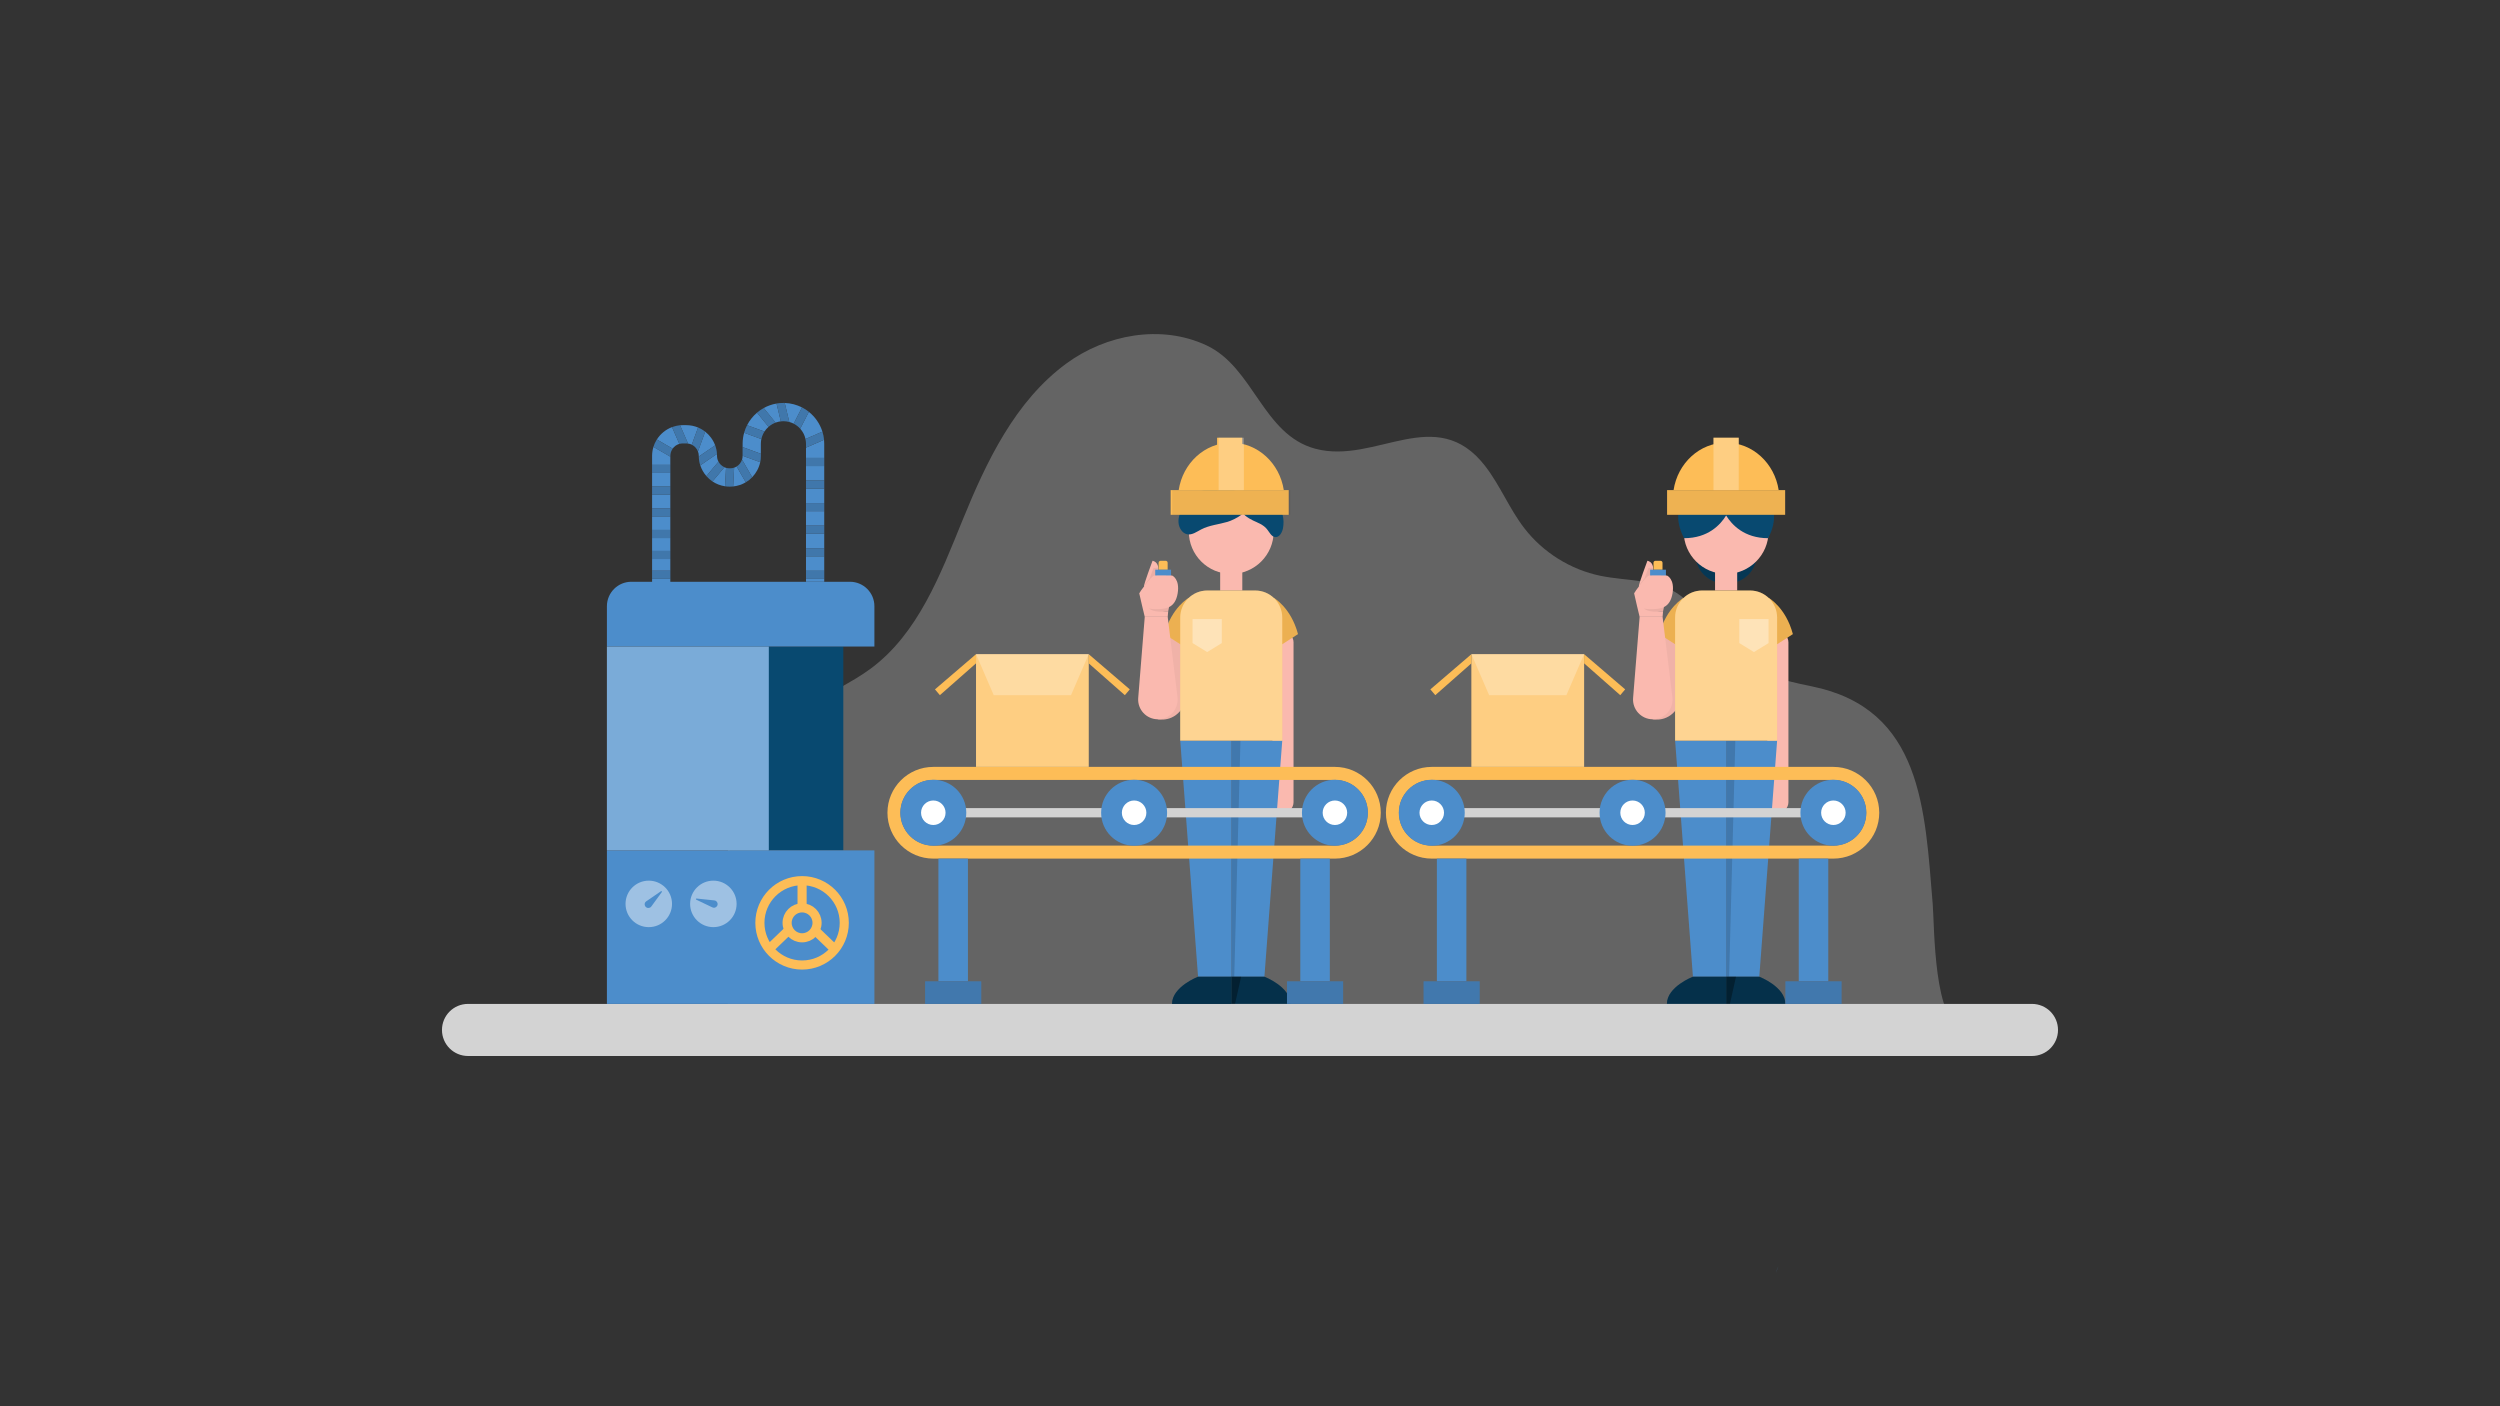 <svg xmlns="http://www.w3.org/2000/svg" xmlns:xlink="http://www.w3.org/1999/xlink" version="1.1" id="Design" x="0px" y="0px" viewBox="0 0 1920 1080" style="enable-background:new 0 0 1920 1080;" xml:space="preserve"><rect x="0" y="0" width="1920" height="1080" fill="#333333" stroke="none"/><style type="text/css">.st0{opacity:0.31;fill:#D3D3D3;}
	.st1{fill:#084970;}
	.st2{opacity:0.25;}
	.st3{fill:#FAB9AF;}
	.st4{fill:#4C8DCB;}
	.st5{opacity:0.44;}
	.st6{opacity:0.34;}
	.st7{opacity:0.04;}
	.st8{fill:#FDBD57;}
	.st9{opacity:0.07;}
	.st10{opacity:0.35;fill:#FFFFFF;}
	.st11{opacity:0.06;}
	.st12{opacity:0.26;fill:#FFFFFF;}
	.st13{fill:#D3D3D3;}
	.st14{fill:#0B538C;}
	.st15{fill:#F2F2F3;}
	.st16{fill:none;stroke:#FDBD57;stroke-width:10;stroke-miterlimit:10;}
	.st17{fill:#FFFFFF;}
	.st18{opacity:0.15;}
	.st19{fill:none;stroke:#FDBD57;stroke-width:7;stroke-miterlimit:10;}
	.st20{fill:none;}
	.st21{opacity:0.16;}
	.st22{opacity:0.46;fill:#FFFFFF;}</style><path class="st0" d="M1416.11,788.78H560.85c-5.22-43.96-8.8-89.2-2.22-132.98c6.58-43.78,26.51-87.4,62.55-113.11  c15.11-10.78,32.5-18.08,47.42-29.11c36.44-26.95,53.52-72.05,70.61-114.03c18.39-45.16,40.41-91.5,79.73-120.35  c30.4-22.3,72.69-30.31,107.62-13.97c36.37,17.01,43.25,68.67,83.67,79.42c46.22,12.29,92.63-35.45,130.33,13.22  c11.54,14.9,18.61,32.87,30.12,47.79c14.33,18.6,35.48,31.82,58.48,36.56c19.9,4.1,41.88,2.38,58.92,13.45  c17.45,11.33,24.39,32.27,39.67,45.69c17.17,15.07,41.53,21.32,63.36,25.69c85.42,17.13,87.14,94.96,93.22,167.37  c1.35,16.1,0.56,94.34,24.23,94.34C1508.55,788.78,1416.11,788.78,1416.11,788.78z"/><path class="st1" d="M1302.17,406.74h46.96v19.04c0,12.23-9.92,22.15-22.15,22.15h-2.67c-12.23,0-22.15-9.92-22.15-22.15V406.74z"/><path class="st2" d="M1302.17,406.74h46.96v19.04c0,12.23-9.92,22.15-22.15,22.15h-2.67c-12.23,0-22.15-9.92-22.15-22.15V406.74z"/><path class="st3" d="M1365.4,624.19L1365.4,624.19c-4.48,0-8.11-3.63-8.11-8.11V493.33c0-4.48,3.63-8.11,8.11-8.11l0,0  c4.48,0,8.11,3.63,8.11,8.11v122.74C1373.51,620.55,1369.88,624.19,1365.4,624.19z"/><polygon class="st4" points="1364.83,568.78 1351.14,750.11 1325.66,750.11 1325.66,568.78 "/><g class="st5"><polygon class="st6" points="1325.66,568.78 1325.66,750.11 1327.96,750.11 1332.73,568.78  "/></g><polygon class="st4" points="1286.48,568.78 1300.17,750.11 1325.66,750.11 1325.66,568.78 "/><path class="st1" d="M1351.14,750.11c0,0,20,7.7,20,20.89c-23.75,0-45.48,0-45.48,0v-20.89H1351.14z"/><path class="st6" d="M1351.14,750.11c0,0,20,7.7,20,20.89c-23.75,0-45.48,0-45.48,0v-20.89H1351.14z"/><polygon class="st6" points="1325.66,771 1325.66,750.11 1333.25,750.11 1328.58,771 "/><path class="st3" d="M1278.69,483.15L1265.06,547l4.27,5.41c0,0,12.91,2.89,20.02-10.74c0.44-25.48,1.19-53.78,1.19-53.78  L1278.69,483.15z"/><path class="st7" d="M1278.69,483.15L1265.06,547l4.27,5.41c0,0,12.91,2.89,20.02-10.74c0.44-25.48,1.19-53.78,1.19-53.78  L1278.69,483.15z"/><path class="st8" d="M1293.06,459.12c0,0-13.19,7.29-18.67,27.88c16.59,10.67,16.59,10.67,16.59,10.67L1293.06,459.12z"/><path class="st9" d="M1293.06,459.12c0,0-13.19,7.29-18.67,27.88c16.59,10.67,16.59,10.67,16.59,10.67L1293.06,459.12z"/><path class="st8" d="M1358.25,459.12c0,0,13.19,7.29,18.67,27.88c-16.59,10.67-16.59,10.67-16.59,10.67L1358.25,459.12z"/><path class="st9" d="M1358.25,459.12c0,0,13.19,7.29,18.67,27.88c-16.59,10.67-16.59,10.67-16.59,10.67L1358.25,459.12z"/><rect x="1317.16" y="433.96" class="st3" width="17" height="19.56"/><path class="st3" d="M1325.66,440.78L1325.66,440.78c-18,0-32.59-14.59-32.59-32.59v-15.86h65.19v15.86  C1358.25,426.19,1343.66,440.78,1325.66,440.78z"/><path class="st8" d="M1364.83,568.78h-78.35v-94.49c0-11.47,9.3-20.77,20.77-20.77h36.8c11.47,0,20.77,9.3,20.77,20.77V568.78z"/><path class="st10" d="M1364.83,568.78h-78.35v-94.49c0-11.47,9.3-20.77,20.77-20.77h36.8c11.47,0,20.77,9.3,20.77,20.77V568.78z"/><g><path class="st3" d="M1258.64,450.42c-0.4-1.19,6.56-19.75,6.56-19.75s8,1.07,2.52,13.81   C1262.68,452.04,1258.64,450.42,1258.64,450.42z"/><path class="st11" d="M1267.72,443.7c0,0,2.21-4.33,1.89-7.7c-1.35,0-3.64,0.27-3.64,0.27s-2.73,6.95-2.76,7.54   c-0.01,0.19-4.07,5.08-4.07,5.56c0,1.76,5.01-1.52,5.01-1.52S1266.15,446.28,1267.72,443.7z"/><path class="st8" d="M1275.25,430.67h-3.81c-0.87,0-1.57,0.7-1.57,1.57v5.38h6.94v-5.38   C1276.82,431.37,1276.12,430.67,1275.25,430.67z"/><rect x="1267.28" y="437.52" class="st4" width="12.15" height="16"/><path class="st3" d="M1277.9,466.22l-0.67,3.22l-9.89,1.33l-5.22-2.28l-1-2.94c0,0,9-1.44,9.56-1.33   C1271.24,464.33,1277.9,466.22,1277.9,466.22z"/><path class="st11" d="M1277.9,466.22l-0.67,3.22l-9.89,1.33l-5.22-2.28l-1-2.94c0,0,9-1.44,9.56-1.33   C1271.24,464.33,1277.9,466.22,1277.9,466.22z"/><path class="st3" d="M1269.34,552.41L1269.34,552.41c-8.86,0-15.83-7.56-15.12-16.39l5.02-62.28h17.63l7.59,62.28   C1285.17,544.85,1278.2,552.41,1269.34,552.41z"/><path class="st3" d="M1259.23,473.74c0,0-4.22-17.52-4.22-18.07c0-0.56,9.33-13.44,11.56-13.67c2.22-0.22,13.67,0,13.67,0   s6.1,2.56,4.27,13.67s-8.94,11.78-13.83,12.11c-4.89,0.33-8.11-0.44-8.11-0.44s3,3.56,14.67,2.11l-0.37,4.3H1259.23z"/></g><polygon class="st10" points="1358.25,493.89 1347.03,500.78 1335.8,493.89 1335.8,475.44 1358.25,475.44 "/><path class="st1" d="M1300.17,750.11c0,0-20,7.7-20,20.89c23.75,0,45.48,0,45.48,0v-20.89H1300.17z"/><path class="st6" d="M1300.17,750.11c0,0-20,7.7-20,20.89c23.75,0,45.48,0,45.48,0v-20.89H1300.17z"/><path class="st1" d="M1361.14,389.22h-32.26h-6.45h-32.26c0,0-4.58,9.48,3.23,24.11c18.34,0,27.86-10.29,32.26-17.43  c4.4,7.13,13.92,17.43,32.26,17.43C1365.73,398.7,1361.14,389.22,1361.14,389.22z"/><path class="st8" d="M1325.66,339.97c-20.35,0-37.22,15.78-40.36,36.44h80.72C1362.87,355.75,1346,339.97,1325.66,339.97z"/><polygon class="st8" points="1366.01,376.41 1285.3,376.41 1280.32,376.41 1280.32,395.37 1286.36,395.37 1364.95,395.37   1370.99,395.37 1370.99,376.41 "/><rect x="1315.97" y="336.16" class="st8" width="19.37" height="40.25"/><rect x="1315.97" y="336.16" class="st12" width="19.37" height="40.25"/><polygon class="st11" points="1366.01,376.41 1285.3,376.41 1280.32,376.41 1280.32,395.37 1286.36,395.37 1364.95,395.37   1370.99,395.37 1370.99,376.41 "/><path class="st3" d="M985.33,624.19L985.33,624.19c-4.48,0-8.11-3.63-8.11-8.11V493.33c0-4.48,3.63-8.11,8.11-8.11l0,0  c4.48,0,8.11,3.63,8.11,8.11v122.74C993.44,620.55,989.81,624.19,985.33,624.19z"/><polygon class="st4" points="984.77,568.78 971.07,750.11 945.59,750.11 945.59,568.78 "/><g class="st5"><polygon class="st6" points="945.59,568.78 945.59,750.11 947.9,750.11 952.67,568.78  "/></g><polygon class="st4" points="906.42,568.78 920.11,750.11 945.59,750.11 945.59,568.78 "/><path class="st1" d="M971.07,750.11c0,0,20,7.7,20,20.89c-23.75,0-45.48,0-45.48,0v-20.89H971.07z"/><path class="st6" d="M971.07,750.11c0,0,20,7.7,20,20.89c-23.75,0-45.48,0-45.48,0v-20.89H971.07z"/><polygon class="st6" points="945.59,771 945.59,750.11 953.19,750.11 948.52,771 "/><path class="st3" d="M898.63,483.15L885,547l4.27,5.41c0,0,12.91,2.89,20.02-10.74c0.44-25.48,1.19-53.78,1.19-53.78L898.63,483.15z  "/><path class="st7" d="M898.63,483.15L885,547l4.27,5.41c0,0,12.91,2.89,20.02-10.74c0.44-25.48,1.19-53.78,1.19-53.78L898.63,483.15z  "/><path class="st8" d="M913,459.12c0,0-13.19,7.29-18.67,27.88c16.59,10.67,16.59,10.67,16.59,10.67L913,459.12z"/><path class="st9" d="M913,459.12c0,0-13.19,7.29-18.67,27.88c16.59,10.67,16.59,10.67,16.59,10.67L913,459.12z"/><path class="st8" d="M978.19,459.12c0,0,13.19,7.29,18.67,27.88c-16.59,10.67-16.59,10.67-16.59,10.67L978.19,459.12z"/><path class="st9" d="M978.19,459.12c0,0,13.19,7.29,18.67,27.88c-16.59,10.67-16.59,10.67-16.59,10.67L978.19,459.12z"/><rect x="937.09" y="433.96" class="st3" width="17" height="19.56"/><path class="st3" d="M945.59,440.78L945.59,440.78c-18,0-32.59-14.59-32.59-32.59v-15.86h65.19v15.86  C978.19,426.19,963.59,440.78,945.59,440.78z"/><path class="st1" d="M942.7,400.79c-6.74,1.98-13.91,2.54-20.21,5.82c-3.44,1.79-6.93,4.43-10.68,3.73  c-3.8-0.71-6.47-4.93-6.73-9.14s1.43-8.3,3.65-11.75c5.65-8.8,15.08-14.56,24.89-15.2c7.3-0.48,19.79,2.21,24.1,9.63  C962.54,392.19,947.98,399.24,942.7,400.79z"/><path class="st1" d="M962.42,399.78c3.74,1.76,7.82,3.2,10.53,6.52c1.96,2.39,3.47,5.89,6.39,6.19c3.14,0.33,5.33-3.41,5.99-6.77  c1.27-6.5-0.33-13.6-4.22-18.7s-10-8.1-16.07-7.9c-5.18,0.18-12.14,3.55-12.39,10.19C952.46,394.37,958.79,398.07,962.42,399.78z"/><rect x="560.46" y="496.57" class="st1" width="87.2" height="156.53"/><rect x="466.11" y="496.57" class="st4" width="124.32" height="156.53"/><rect x="716.78" y="620.63" class="st13" width="308.44" height="7.11"/><rect x="1099.59" y="620.63" class="st13" width="308.44" height="7.11"/><path class="st4" d="M1365.82,972.31c-0.78,1.73-1.41,3.56-2.01,5.36C1364.5,975.9,1365.17,974.11,1365.82,972.31z"/><path class="st13" d="M1560.56,771H359.44c-11.05,0-20,8.95-20,20l0,0c0,11.05,8.95,20,20,20h1201.11c11.05,0,20-8.95,20-20l0,0  C1580.56,779.95,1571.6,771,1560.56,771z"/><path class="st16" d="M1025.22,654.41H716.78c-16.69,0-30.22-13.53-30.22-30.22v0c0-16.69,13.53-30.22,30.22-30.22h308.44  c16.69,0,30.22,13.53,30.22,30.22v0C1055.44,640.88,1041.91,654.41,1025.22,654.41z"/><circle class="st4" cx="716.78" cy="624.19" r="25.33"/><circle class="st4" cx="871" cy="624.19" r="25.33"/><circle class="st4" cx="1025.22" cy="624.19" r="25.33"/><circle class="st17" cx="716.78" cy="624.19" r="9.41"/><circle class="st17" cx="871" cy="624.19" r="9.41"/><circle class="st17" cx="1025.22" cy="624.19" r="9.41"/><g><rect x="720.7" y="659.44" class="st4" width="22.67" height="94.22"/><rect x="710.48" y="753.67" class="st4" width="43.11" height="17.33"/><rect x="710.48" y="753.67" class="st18" width="43.11" height="17.33"/><rect x="998.63" y="659.44" class="st4" width="22.67" height="94.22"/><rect x="988.41" y="753.67" class="st4" width="43.11" height="17.33"/><rect x="988.41" y="753.67" class="st18" width="43.11" height="17.33"/></g><path class="st16" d="M1408.04,654.41h-308.44c-16.69,0-30.22-13.53-30.22-30.22v0c0-16.69,13.53-30.22,30.22-30.22h308.44  c16.69,0,30.22,13.53,30.22,30.22v0C1438.26,640.88,1424.73,654.41,1408.04,654.41z"/><circle class="st4" cx="1099.59" cy="624.19" r="25.33"/><circle class="st4" cx="1253.81" cy="624.19" r="25.33"/><circle class="st4" cx="1408.04" cy="624.19" r="25.33"/><circle class="st17" cx="1099.59" cy="624.19" r="9.41"/><circle class="st17" cx="1253.81" cy="624.19" r="9.41"/><circle class="st17" cx="1408.04" cy="624.19" r="9.41"/><g><rect x="1103.52" y="659.44" class="st4" width="22.67" height="94.22"/><rect x="1093.3" y="753.67" class="st4" width="43.11" height="17.33"/><rect x="1093.3" y="753.67" class="st18" width="43.11" height="17.33"/><rect x="1381.44" y="659.44" class="st4" width="22.67" height="94.22"/><rect x="1371.22" y="753.67" class="st4" width="43.11" height="17.33"/><rect x="1371.22" y="753.67" class="st18" width="43.11" height="17.33"/></g><rect x="749.59" y="502.41" class="st8" width="86.54" height="86.54"/><rect x="749.59" y="502.41" class="st12" width="86.54" height="86.54"/><polygon class="st8" points="836.13,502.41 867.67,529.44 863.89,533.89 836.13,509.44 "/><polygon class="st8" points="749.59,502.41 718.06,529.44 721.84,533.89 749.59,509.44 "/><rect x="1130.05" y="502.41" class="st8" width="86.54" height="86.54"/><rect x="1130.05" y="502.41" class="st12" width="86.54" height="86.54"/><polygon class="st8" points="1216.59,502.41 1248.13,529.44 1244.35,533.89 1216.59,509.44 "/><polygon class="st8" points="1130.05,502.41 1098.52,529.44 1102.3,533.89 1130.05,509.44 "/><rect x="466.11" y="653.1" class="st4" width="205.43" height="117.9"/><path class="st4" d="M652.77,446.8H484.88c-10.37,0-18.77,8.41-18.77,18.77v30.99h205.43v-30.99  C671.54,455.21,663.14,446.8,652.77,446.8z"/><circle class="st19" cx="616" cy="708.74" r="32.4"/><circle class="st19" cx="616" cy="708.74" r="11.5"/><line class="st19" x1="616" y1="697.24" x2="616" y2="676.34"/><line class="st19" x1="626.01" y1="714.56" x2="641.11" y2="729.05"/><line class="st19" x1="590.43" y1="729.05" x2="605.52" y2="714.56"/><rect x="466.11" y="496.57" class="st12" width="124.32" height="156.53"/><g><path class="st20" d="M556.31,358.85c0.41,0.19,0.84,0.35,1.28,0.47l0.11-2.13L556.31,358.85z"/><path class="st20" d="M563.83,359.18c0.68-0.23,1.32-0.54,1.92-0.91l-1.71-2.97L563.83,359.18z"/><path class="st20" d="M569.89,353c0.29-0.91,0.45-1.88,0.45-2.89v-0.09l-2.75-1.01L569.89,353z"/><path class="st4" d="M541.58,331.53l-5.56,15.16c0.41,1.07,0.64,2.22,0.64,3.43c0,0.17,0.01,0.33,0.01,0.5l12.56-8.59   C547.71,337.84,545.02,334.22,541.58,331.53z"/><path class="st4" d="M550.67,350.11c0-0.5-0.02-1-0.05-1.49l-12.8,8.75c1,3.08,2.61,5.87,4.69,8.25l9.27-11.05   C551.07,353.24,550.67,351.72,550.67,350.11z"/><path class="st4" d="M556.31,358.85l-9.14,10.89c2.85,1.91,6.13,3.21,9.67,3.72l0.74-14.14   C557.15,359.19,556.73,359.03,556.31,358.85z"/><path class="st4" d="M563.83,359.18l-0.76,14.4c3.51-0.35,6.79-1.46,9.68-3.18l-7-12.13C565.15,358.65,564.51,358.95,563.83,359.18   z"/><path class="st4" d="M570.33,350.11c0,1.01-0.16,1.98-0.45,2.89l7.8,13.5c3.04-3.14,5.22-7.11,6.15-11.54l-13.5-4.95V350.11z"/><path class="st4" d="M570.33,340.8v2.59l14,5.13v-7.72c0-1.23,0.13-2.44,0.38-3.6l-13.22-4.84   C570.75,335.04,570.33,337.87,570.33,340.8z"/><rect x="500.81" y="379.89" class="st4" width="14" height="10.44"/><rect x="500.81" y="396.56" class="st4" width="14" height="10.44"/><rect x="500.81" y="413.22" class="st4" width="14" height="9.89"/><path class="st4" d="M527.07,326.52h-2.67c-0.71,0-1.41,0.04-2.1,0.1l6.1,14.01c1.02,0.14,1.99,0.45,2.89,0.89l4.83-13.18   C533.34,327.16,530.28,326.52,527.07,326.52z"/><rect x="500.81" y="429.33" class="st4" width="14" height="9"/><path class="st4" d="M504.45,337.55l12.15,7.01c1.24-1.74,3.04-3.05,5.14-3.66l-5.61-12.88   C511.28,329.84,507.19,333.22,504.45,337.55z"/><path class="st4" d="M500.81,350.11V357h14v-6.29l-12.97-7.49C501.18,345.4,500.81,347.72,500.81,350.11z"/><rect x="500.81" y="363.22" class="st4" width="14" height="10.44"/><rect x="500.81" y="444.56" class="st4" width="14" height="2.94"/><rect x="619.01" y="375.25" class="st4" width="14" height="11.11"/><rect x="619.01" y="392.58" class="st4" width="14" height="11.11"/><rect x="619.01" y="409.92" class="st4" width="14" height="11.11"/><path class="st4" d="M602.68,309.49l3.5,14.59c1.17,0.32,2.3,0.75,3.36,1.29l6.41-12.45C611.94,310.86,607.44,309.64,602.68,309.49   z"/><path class="st4" d="M586.54,313.37l9.07,11.21c1.29-0.48,2.64-0.83,4.05-0.99l-3.28-13.67   C592.87,310.52,589.55,311.7,586.54,313.37z"/><path class="st4" d="M633.01,340.8c0-1.03-0.05-2.05-0.15-3.05l-13.85,6.03v7.92h14V340.8z"/><path class="st4" d="M621.2,316.31l-6.65,12.92c1.99,2.21,3.43,4.92,4.07,7.93l12.98-5.65   C629.72,325.45,626.04,320.18,621.2,316.31z"/><rect x="619.01" y="357.92" class="st4" width="14" height="11.11"/><path class="st4" d="M573.77,326.56l13.33,4.88c0.87-1.35,1.93-2.57,3.13-3.63l-8.82-10.89   C578.27,319.59,575.66,322.86,573.77,326.56z"/><rect x="619.01" y="427.25" class="st4" width="14" height="11.11"/><rect x="619.01" y="444.58" class="st4" width="14" height="2.22"/><rect x="500.81" y="423.11" class="st4" width="14" height="6.22"/><rect x="500.81" y="438.33" class="st4" width="14" height="6.22"/><rect x="500.81" y="407" class="st4" width="14" height="6.22"/><rect x="500.81" y="390.33" class="st4" width="14" height="6.22"/><rect x="500.81" y="373.67" class="st4" width="14" height="6.22"/><rect x="500.81" y="357" class="st4" width="14" height="6.22"/><path class="st4" d="M501.84,343.23l12.97,7.49v-0.6c0-2.07,0.67-3.98,1.78-5.55l-12.15-7.01   C503.35,339.3,502.46,341.2,501.84,343.23z"/><path class="st4" d="M516.13,328.02l5.61,12.88c0.85-0.25,1.74-0.38,2.67-0.38h2.67c0.45,0,0.89,0.04,1.33,0.1l-6.1-14.01   C520.15,326.81,518.08,327.29,516.13,328.02z"/><path class="st4" d="M536.13,328.33l-4.83,13.18c2.16,1.06,3.86,2.91,4.73,5.18l5.56-15.16   C539.92,330.23,538.09,329.15,536.13,328.33z"/><path class="st4" d="M549.24,342.02l-12.56,8.59c0.05,2.35,0.44,4.62,1.13,6.76l12.8-8.75C550.47,346.31,550,344.1,549.24,342.02z"/><path class="st4" d="M551.78,354.57l-9.27,11.05c1.37,1.57,2.94,2.95,4.67,4.11l9.14-10.89   C554.37,357.96,552.77,356.46,551.78,354.57z"/><path class="st4" d="M560.74,359.7h-0.48c-0.93,0-1.82-0.14-2.67-0.39l-0.74,14.14c1.11,0.16,2.25,0.25,3.41,0.25h0.48   c0.79,0,1.56-0.04,2.33-0.12l0.76-14.4C562.86,359.52,561.82,359.7,560.74,359.7z"/><path class="st4" d="M565.75,358.28l7,12.13c1.82-1.08,3.47-2.39,4.93-3.9l-7.8-13.5C569.18,355.22,567.69,357.08,565.75,358.28z"/><path class="st4" d="M570.33,350.02l13.5,4.95c0.33-1.57,0.5-3.19,0.5-4.85v-1.59l-14-5.13V350.02z"/><path class="st4" d="M571.5,332.36l13.22,4.84c0.44-2.08,1.26-4.02,2.38-5.75l-13.33-4.88C572.83,328.4,572.06,330.34,571.5,332.36   z"/><path class="st4" d="M581.41,316.92l8.82,10.89c1.57-1.39,3.39-2.49,5.39-3.24l-9.07-11.21   C584.71,314.38,582.99,315.58,581.41,316.92z"/><path class="st4" d="M601.67,309.46c-1.8,0-3.57,0.16-5.29,0.46l3.28,13.67c0.66-0.08,1.33-0.13,2.01-0.13   c1.56,0,3.07,0.23,4.51,0.61l-3.5-14.59C602.34,309.48,602.01,309.46,601.67,309.46z"/><path class="st4" d="M615.95,312.91l-6.41,12.45c1.9,0.97,3.59,2.29,5.01,3.86l6.65-12.92   C619.57,315.01,617.81,313.87,615.95,312.91z"/><path class="st4" d="M631.6,331.51l-12.98,5.65c0.25,1.18,0.39,2.39,0.39,3.64v2.97l13.85-6.03   C632.65,335.6,632.23,333.51,631.6,331.51z"/><rect x="619.01" y="351.7" class="st4" width="14" height="6.22"/><rect x="619.01" y="369.03" class="st4" width="14" height="6.22"/><rect x="619.01" y="386.36" class="st4" width="14" height="6.22"/><rect x="619.01" y="403.7" class="st4" width="14" height="6.22"/><rect x="619.01" y="421.03" class="st4" width="14" height="6.22"/><rect x="619.01" y="438.36" class="st4" width="14" height="6.22"/><rect x="500.81" y="423.11" class="st21" width="14" height="6.22"/><rect x="500.81" y="438.33" class="st21" width="14" height="6.22"/><rect x="500.81" y="407" class="st21" width="14" height="6.22"/><rect x="500.81" y="390.33" class="st21" width="14" height="6.22"/><rect x="500.81" y="373.67" class="st21" width="14" height="6.22"/><rect x="500.81" y="357" class="st21" width="14" height="6.22"/><path class="st21" d="M501.84,343.23l12.97,7.49v-0.6c0-2.07,0.67-3.98,1.78-5.55l-12.15-7.01   C503.35,339.3,502.46,341.2,501.84,343.23z"/><path class="st21" d="M516.13,328.02l5.61,12.88c0.85-0.25,1.74-0.38,2.67-0.38h2.67c0.45,0,0.89,0.04,1.33,0.1l-6.1-14.01   C520.15,326.81,518.08,327.29,516.13,328.02z"/><path class="st21" d="M536.13,328.33l-4.83,13.18c2.16,1.06,3.86,2.91,4.73,5.18l5.56-15.16   C539.92,330.23,538.09,329.15,536.13,328.33z"/><path class="st21" d="M549.24,342.02l-12.56,8.59c0.05,2.35,0.44,4.62,1.13,6.76l12.8-8.75C550.47,346.31,550,344.1,549.24,342.02z   "/><path class="st21" d="M551.78,354.57l-9.27,11.05c1.37,1.57,2.94,2.95,4.67,4.11l9.14-10.89   C554.37,357.96,552.77,356.46,551.78,354.57z"/><path class="st21" d="M560.74,359.7h-0.48c-0.93,0-1.82-0.14-2.67-0.39l-0.74,14.14c1.11,0.16,2.25,0.25,3.41,0.25h0.48   c0.79,0,1.56-0.04,2.33-0.12l0.76-14.4C562.86,359.52,561.82,359.7,560.74,359.7z"/><path class="st21" d="M565.75,358.28l7,12.13c1.82-1.08,3.47-2.39,4.93-3.9l-7.8-13.5C569.18,355.22,567.69,357.08,565.75,358.28z"/><path class="st21" d="M570.33,350.02l13.5,4.95c0.33-1.57,0.5-3.19,0.5-4.85v-1.59l-14-5.13V350.02z"/><path class="st21" d="M571.5,332.36l13.22,4.84c0.44-2.08,1.26-4.02,2.38-5.75l-13.33-4.88   C572.83,328.4,572.06,330.34,571.5,332.36z"/><path class="st21" d="M581.41,316.92l8.82,10.89c1.57-1.39,3.39-2.49,5.39-3.24l-9.07-11.21   C584.71,314.38,582.99,315.58,581.41,316.92z"/><path class="st21" d="M601.67,309.46c-1.8,0-3.57,0.16-5.29,0.46l3.28,13.67c0.66-0.08,1.33-0.13,2.01-0.13   c1.56,0,3.07,0.23,4.51,0.61l-3.5-14.59C602.34,309.48,602.01,309.46,601.67,309.46z"/><path class="st21" d="M615.95,312.91l-6.41,12.45c1.9,0.97,3.59,2.29,5.01,3.86l6.65-12.92   C619.57,315.01,617.81,313.87,615.95,312.91z"/><path class="st21" d="M631.6,331.51l-12.98,5.65c0.25,1.18,0.39,2.39,0.39,3.64v2.97l13.85-6.03   C632.65,335.6,632.23,333.51,631.6,331.51z"/><rect x="619.01" y="351.7" class="st21" width="14" height="6.22"/><rect x="619.01" y="369.03" class="st21" width="14" height="6.22"/><rect x="619.01" y="386.36" class="st21" width="14" height="6.22"/><rect x="619.01" y="403.7" class="st21" width="14" height="6.22"/><rect x="619.01" y="421.03" class="st21" width="14" height="6.22"/><rect x="619.01" y="438.36" class="st21" width="14" height="6.22"/></g><circle class="st4" cx="498.26" cy="694.19" r="17.85"/><circle class="st4" cx="547.86" cy="694.19" r="17.85"/><circle class="st22" cx="498.26" cy="694.19" r="17.85"/><circle class="st22" cx="547.86" cy="694.19" r="17.85"/><g><path class="st4" d="M496.32,692.2l11.32-7.75c0.21-0.15,0.5-0.09,0.65,0.12c0.11,0.17,0.1,0.38-0.01,0.54l-8.08,11.08   c-0.92,1.26-2.69,1.54-3.95,0.62s-1.54-2.69-0.62-3.95C495.83,692.6,496.07,692.37,496.32,692.2z"/></g><g><path class="st4" d="M547.1,696.87l-12.38-5.92c-0.23-0.11-0.33-0.39-0.22-0.62c0.09-0.18,0.28-0.28,0.47-0.26l13.64,1.44   c1.55,0.16,2.68,1.56,2.51,3.11c-0.16,1.55-1.56,2.68-3.11,2.51C547.7,697.1,547.38,697.01,547.1,696.87z"/></g><g><polygon class="st12" points="749.59,502.41 763.19,533.89 822.54,533.89 836.13,502.41  "/></g><g><polygon class="st12" points="1130.05,502.41 1143.65,533.89 1202.99,533.89 1216.59,502.41  "/></g><path class="st8" d="M945.59,339.97c-20.35,0-37.22,15.78-40.36,36.44h80.72C982.81,355.75,965.94,339.97,945.59,339.97z"/><polygon class="st8" points="984.77,376.41 904.05,376.41 899.07,376.41 899.07,395.37 905.11,395.37 983.7,395.37 989.74,395.37   989.74,376.41 "/><rect x="934.72" y="336.16" class="st8" width="19.37" height="40.25"/><rect x="935.91" y="336.16" class="st12" width="19.37" height="40.25"/><polygon class="st11" points="985.95,376.41 905.23,376.41 900.26,376.41 900.26,395.37 906.3,395.37 984.89,395.37 990.93,395.37   990.93,376.41 "/><path class="st8" d="M984.77,568.78h-78.35v-94.49c0-11.47,9.3-20.77,20.77-20.77h36.8c11.47,0,20.77,9.3,20.77,20.77V568.78z"/><path class="st10" d="M984.77,568.78h-78.35v-94.49c0-11.47,9.3-20.77,20.77-20.77h36.8c11.47,0,20.77,9.3,20.77,20.77V568.78z"/><g><path class="st3" d="M878.58,450.42c-0.4-1.19,6.56-19.75,6.56-19.75s8,1.07,2.52,13.81C882.62,452.04,878.58,450.42,878.58,450.42   z"/><path class="st11" d="M887.66,443.7c0,0,2.21-4.33,1.89-7.7c-1.35,0-3.64,0.27-3.64,0.27s-2.73,6.95-2.76,7.54   c-0.01,0.19-4.07,5.08-4.07,5.56c0,1.76,5.01-1.52,5.01-1.52S886.08,446.28,887.66,443.7z"/><path class="st8" d="M895.19,430.67h-3.81c-0.87,0-1.57,0.7-1.57,1.57v5.38h6.94v-5.38C896.76,431.37,896.06,430.67,895.19,430.67z   "/><rect x="887.21" y="437.52" class="st4" width="12.15" height="16"/><path class="st3" d="M897.84,466.22l-0.67,3.22l-9.89,1.33l-5.22-2.28l-1-2.94c0,0,9-1.44,9.56-1.33S897.84,466.22,897.84,466.22z"/><path class="st11" d="M897.84,466.22l-0.67,3.22l-9.89,1.33l-5.22-2.28l-1-2.94c0,0,9-1.44,9.56-1.33S897.84,466.22,897.84,466.22z   "/><path class="st3" d="M889.27,552.41L889.27,552.41c-8.86,0-15.83-7.56-15.12-16.39l5.02-62.28h17.63l7.59,62.28   C905.11,544.85,898.13,552.41,889.27,552.41z"/><path class="st3" d="M879.17,473.74c0,0-4.22-17.52-4.22-18.07c0-0.56,9.33-13.44,11.56-13.67c2.22-0.22,13.67,0,13.67,0   s6.1,2.56,4.27,13.67s-8.94,11.78-13.83,12.11c-4.89,0.33-8.11-0.44-8.11-0.44s3,3.56,14.67,2.11l-0.37,4.3H879.17z"/></g><polygon class="st10" points="938.33,493.89 927.11,500.78 915.89,493.89 915.89,475.44 938.33,475.44 "/><path class="st1" d="M920.11,750.11c0,0-20,7.7-20,20.89c23.75,0,45.48,0,45.48,0v-20.89H920.11z"/><path class="st6" d="M920.11,750.11c0,0-20,7.7-20,20.89c23.75,0,45.48,0,45.48,0v-20.89H920.11z"/></svg>